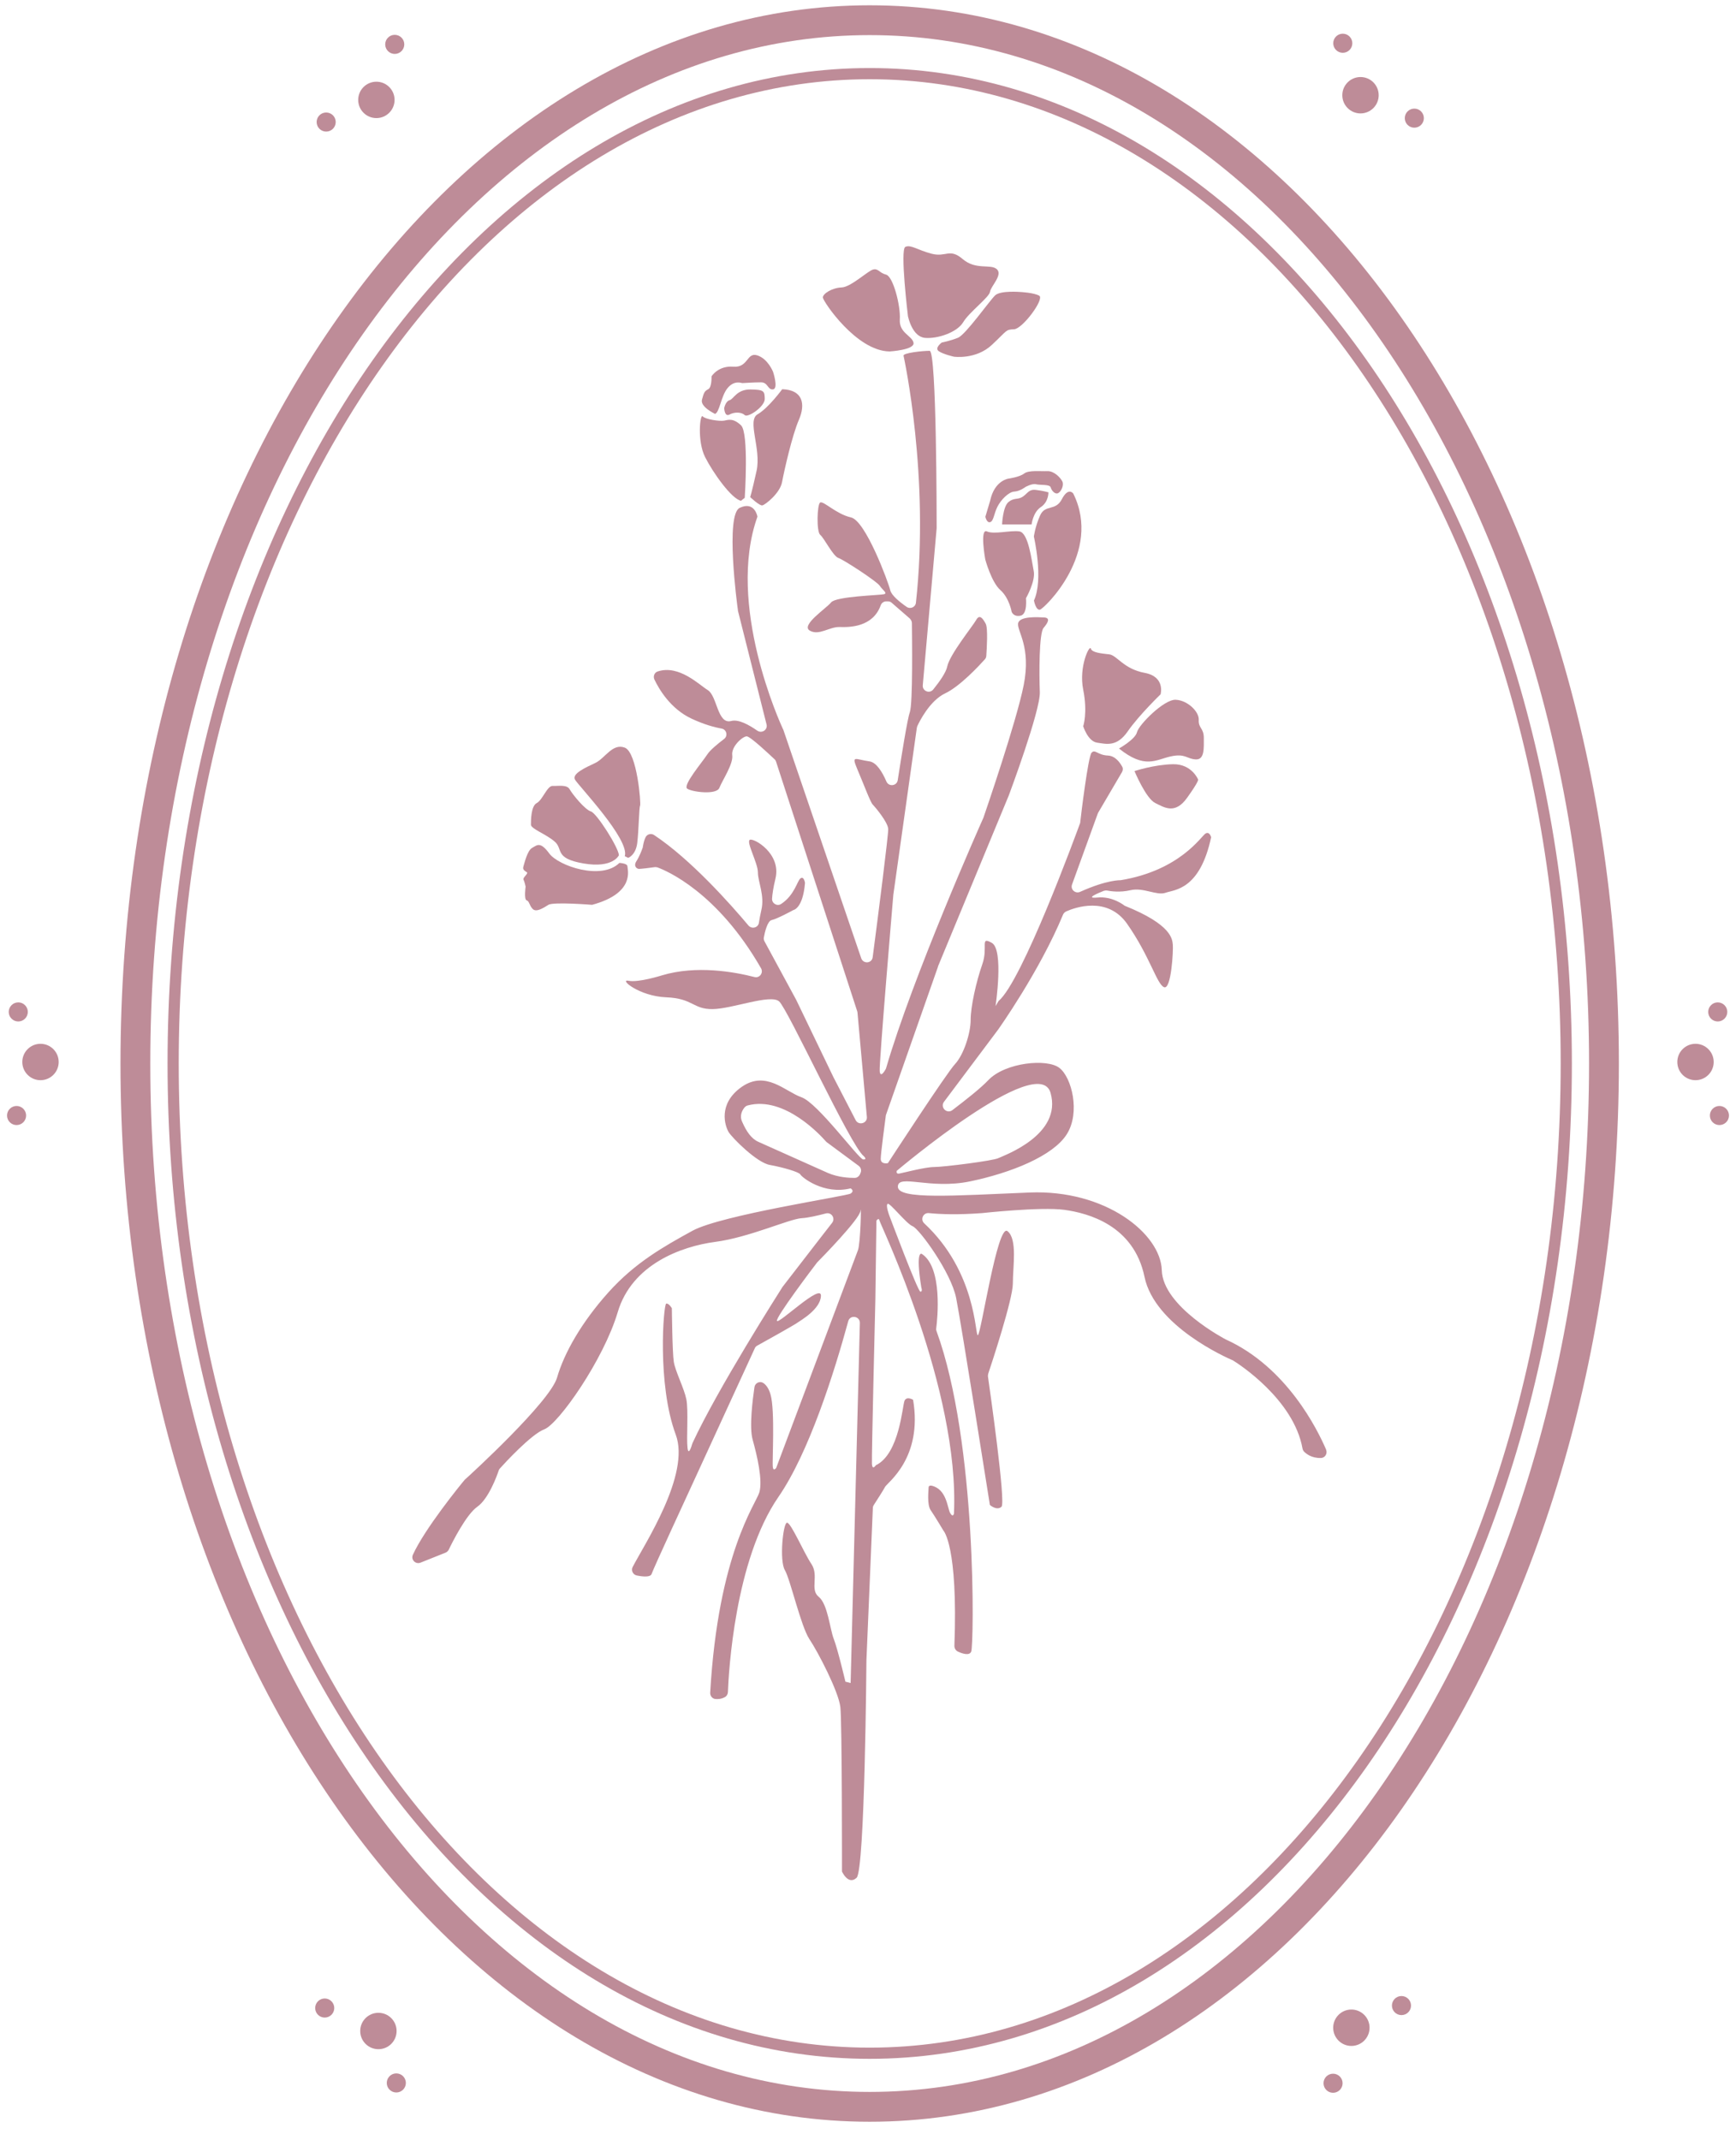 <svg xmlns="http://www.w3.org/2000/svg" fill="none" viewBox="0 0 86 106" height="106" width="86">
<path stroke-miterlimit="10" stroke-width="1.477" stroke="#BE8C98" d="M43.083 104.344C63.173 104.344 79.459 81.21 79.459 52.672C79.459 24.134 63.173 1 43.083 1C22.993 1 6.707 24.134 6.707 52.672C6.707 81.21 22.993 104.344 43.083 104.344Z"></path>
<path stroke-miterlimit="10" stroke-width="0.554" stroke="#BE8C98" d="M43.084 101.689C62.142 101.689 77.592 79.741 77.592 52.668C77.592 25.595 62.142 3.647 43.084 3.647C24.027 3.647 8.577 25.595 8.577 52.668C8.577 79.741 24.027 101.689 43.084 101.689Z"></path>
<path fill="#BE8C98" d="M65.708 71.824C65.265 70.79 63.743 67.703 60.722 66.337C60.722 66.337 57.605 64.719 57.554 62.909C57.502 61.107 54.777 58.906 51.002 59.061C47.228 59.216 44.48 59.423 44.48 58.773C44.48 58.123 46.054 58.928 48.07 58.507C50.087 58.086 52.169 57.252 52.849 56.173C53.528 55.095 53.093 53.367 52.487 52.894C51.889 52.414 49.806 52.613 48.964 53.492C48.587 53.891 47.856 54.467 47.176 54.984C46.903 55.184 46.563 54.844 46.763 54.571L49.444 50.996C49.444 50.996 51.497 48.115 52.664 45.294C52.694 45.227 52.745 45.176 52.819 45.139C53.248 44.947 54.865 44.363 55.84 45.759C56.97 47.377 57.303 48.736 57.664 48.891C58.026 49.046 58.13 47.044 58.1 46.786C58.071 46.527 58.071 45.803 55.715 44.858C55.715 44.858 55.124 44.371 54.356 44.452C53.713 44.511 54.429 44.223 54.681 44.12C54.732 44.105 54.784 44.097 54.843 44.105C55.02 44.142 55.493 44.208 55.995 44.09C56.638 43.935 57.303 44.371 57.738 44.216C58.174 44.06 59.437 44.09 59.998 41.468C59.998 41.468 59.925 41.158 59.718 41.283C59.511 41.409 58.462 43.108 55.508 43.595C55.508 43.595 54.865 43.558 53.506 44.171C53.27 44.275 53.019 44.053 53.107 43.809L54.385 40.286C54.385 40.286 54.4 40.257 54.407 40.242L55.582 38.24C55.633 38.152 55.641 38.041 55.582 37.952C55.471 37.753 55.242 37.435 54.887 37.42C54.37 37.398 54.252 37.088 54.075 37.28C53.905 37.465 53.55 40.382 53.514 40.722C53.514 40.744 53.514 40.766 53.499 40.788C53.307 41.313 50.633 48.61 49.466 49.578L49.318 49.829C49.318 49.829 49.739 47.037 49.134 46.697C48.528 46.358 48.964 46.904 48.661 47.761C48.358 48.625 48.085 49.858 48.085 50.516C48.085 51.173 47.738 52.244 47.309 52.702C46.881 53.16 43.986 57.606 43.986 57.606C43.986 57.606 43.631 57.688 43.631 57.392C43.631 57.119 43.853 55.494 43.882 55.258C43.882 55.235 43.89 55.221 43.897 55.199L46.467 47.879V47.864L49.976 39.392C49.976 39.392 51.549 35.19 51.512 34.274C51.475 33.366 51.475 31.349 51.697 31.098C51.918 30.84 52.044 30.603 51.733 30.581C51.423 30.566 50.471 30.5 50.434 30.891C50.397 31.283 51.084 32.051 50.714 33.927C50.352 35.751 48.816 40.212 48.727 40.471C48.727 40.471 48.727 40.486 48.72 40.493C48.572 40.825 45.212 48.374 43.89 52.924C43.89 52.924 43.616 53.463 43.579 53.042C43.55 52.628 44.229 44.6 44.252 44.349V44.334L45.419 36.047C45.419 36.047 45.433 35.995 45.441 35.965C45.544 35.744 46.054 34.703 46.822 34.34C47.56 33.993 48.528 32.945 48.786 32.657C48.831 32.612 48.853 32.553 48.86 32.487C48.883 32.154 48.949 31.105 48.831 30.891C48.691 30.633 48.528 30.396 48.358 30.707C48.188 31.009 47.044 32.42 46.925 33.011C46.866 33.306 46.541 33.764 46.231 34.148C46.046 34.377 45.684 34.222 45.714 33.934L46.401 26.157V26.127C46.401 25.758 46.401 17.375 46.054 17.375C45.707 17.375 44.724 17.478 44.761 17.619C44.791 17.752 46.061 23.609 45.374 29.85C45.352 30.072 45.094 30.182 44.916 30.057C44.584 29.828 44.163 29.488 44.104 29.237C44.001 28.816 42.878 25.78 42.154 25.625C41.43 25.463 40.795 24.798 40.632 24.887C40.477 24.975 40.44 26.327 40.632 26.489C40.832 26.652 41.268 27.546 41.533 27.634C41.799 27.723 43.439 28.794 43.579 29.008C43.72 29.222 43.986 29.377 43.794 29.429C43.602 29.481 41.415 29.532 41.172 29.835C40.928 30.138 39.657 30.965 40.115 31.231C40.573 31.497 41.083 31.039 41.593 31.054C42.08 31.069 43.24 31.069 43.631 29.975C43.675 29.857 43.786 29.783 43.904 29.783H43.986C44.059 29.783 44.126 29.806 44.178 29.857L45.071 30.633C45.13 30.692 45.167 30.766 45.175 30.847C45.182 31.541 45.227 34.835 45.071 35.279C44.953 35.596 44.665 37.398 44.473 38.639C44.429 38.927 44.03 38.979 43.912 38.706C43.705 38.226 43.417 37.76 43.077 37.709C42.346 37.605 42.169 37.376 42.472 38.1C42.782 38.824 43.121 39.74 43.232 39.843C43.336 39.954 43.986 40.707 44.001 41.062C44.015 41.32 43.506 45.324 43.232 47.406C43.195 47.717 42.767 47.753 42.664 47.458L38.808 36.15C38.808 36.15 38.808 36.135 38.793 36.121C38.653 35.818 35.965 29.946 37.523 25.588C37.523 25.588 37.39 24.798 36.644 25.152C35.928 25.492 36.511 29.924 36.555 30.212C36.555 30.227 36.555 30.234 36.555 30.241L37.974 35.877C38.04 36.143 37.745 36.342 37.516 36.187C37.102 35.899 36.585 35.611 36.223 35.707C35.536 35.892 35.536 34.474 35.063 34.178C34.628 33.912 33.638 32.908 32.582 33.255C32.419 33.306 32.345 33.498 32.419 33.654C32.648 34.134 33.217 35.109 34.266 35.596C34.871 35.877 35.374 36.017 35.75 36.084C35.994 36.128 36.075 36.446 35.868 36.601C35.536 36.852 35.174 37.155 35.041 37.361C34.775 37.768 33.815 38.89 34.044 39.06C34.273 39.223 35.499 39.385 35.639 39.016C35.78 38.654 36.334 37.834 36.275 37.406C36.216 36.977 36.784 36.468 36.991 36.468C37.168 36.468 38.129 37.376 38.372 37.605C38.409 37.635 38.431 37.679 38.446 37.723L42.464 50.08C42.464 50.08 42.479 50.124 42.479 50.147L42.944 55.317C42.974 55.634 42.538 55.76 42.39 55.479L41.282 53.337L39.443 49.519L37.87 46.616C37.841 46.557 37.826 46.49 37.841 46.424C37.885 46.18 38.018 45.604 38.232 45.567C38.505 45.508 39.303 45.072 39.303 45.072C39.303 45.072 39.776 44.998 39.879 43.728C39.879 43.728 39.827 43.366 39.65 43.507C39.495 43.625 39.362 44.334 38.697 44.77C38.498 44.903 38.232 44.74 38.247 44.504C38.262 44.282 38.306 43.964 38.417 43.507C38.712 42.273 37.338 41.49 37.146 41.593C36.954 41.697 37.545 42.738 37.545 43.204C37.545 43.669 37.892 44.349 37.715 45.08C37.663 45.301 37.626 45.508 37.597 45.693C37.567 45.944 37.25 46.032 37.08 45.84C36.201 44.792 34.221 42.561 32.404 41.357C32.264 41.261 32.065 41.306 31.983 41.461C31.932 41.564 31.88 41.719 31.843 41.956C31.843 41.97 31.843 41.992 31.828 42.007C31.799 42.096 31.673 42.428 31.533 42.642C31.363 42.901 31.548 43.034 31.659 43.034C31.747 43.034 32.257 42.975 32.441 42.945C32.486 42.945 32.53 42.945 32.574 42.96C33.01 43.122 35.529 44.171 37.7 47.953C37.833 48.182 37.626 48.455 37.375 48.389C36.393 48.138 34.51 47.79 32.789 48.307C32.789 48.307 31.622 48.677 31.134 48.573C30.647 48.477 31.666 49.341 33.003 49.393C34.34 49.445 34.325 49.991 35.307 49.977C36.289 49.962 38.158 49.223 38.594 49.593C39.03 49.962 42.132 56.749 42.789 57.259C42.789 57.259 42.989 57.444 42.76 57.422C42.531 57.4 40.507 54.622 39.702 54.342C38.897 54.061 37.944 52.99 36.74 53.832C35.544 54.674 35.92 55.775 36.097 56.07C36.282 56.365 37.493 57.584 38.136 57.695C38.779 57.813 39.584 58.042 39.65 58.168C39.717 58.301 40.802 59.187 42.139 58.855C42.139 58.855 42.353 58.973 42.139 59.113C41.918 59.246 35.758 60.169 34.31 60.952C32.87 61.742 31.452 62.54 30.13 64.017C28.808 65.495 27.951 67.001 27.596 68.227C27.249 69.424 23.305 73.036 23.039 73.272C23.024 73.279 23.024 73.287 23.01 73.302C22.84 73.501 21.045 75.702 20.454 77.002C20.343 77.246 20.587 77.489 20.831 77.393L22.072 76.898C22.138 76.869 22.19 76.825 22.227 76.758C22.411 76.374 23.098 75.008 23.645 74.624C24.206 74.232 24.62 73.087 24.708 72.821C24.723 72.784 24.738 72.755 24.767 72.725C25.011 72.452 26.326 71.027 26.961 70.79C27.663 70.532 29.901 67.348 30.602 64.985C31.304 62.621 33.749 61.728 35.433 61.506C37.117 61.285 39.096 60.369 39.717 60.332C40.019 60.317 40.499 60.206 40.92 60.095C41.194 60.029 41.393 60.339 41.223 60.561L40.632 61.321L38.771 63.729C38.771 63.729 38.756 63.744 38.756 63.751C38.594 64.01 35.558 68.766 34.303 71.477C34.303 71.492 34.295 71.507 34.288 71.521C34.258 71.632 34.103 72.127 34.059 71.706C34 71.241 34.111 69.837 34 69.298C33.889 68.752 33.453 67.917 33.379 67.444C33.306 66.979 33.283 64.793 33.283 64.793C33.283 64.793 33.136 64.534 33.003 64.564C32.87 64.601 32.545 68.552 33.475 71.049C34.214 73.028 31.917 76.492 31.341 77.608C31.252 77.777 31.356 77.992 31.548 78.028C31.836 78.088 32.22 78.124 32.279 77.955C32.375 77.667 34.155 73.819 34.155 73.819L37.39 66.78C37.412 66.721 37.456 66.676 37.508 66.647C37.877 66.447 39.325 65.635 39.48 65.524C39.657 65.398 40.647 64.844 40.669 64.18C40.699 63.523 38.594 65.576 38.49 65.421C38.395 65.273 40.322 62.725 40.485 62.518C40.492 62.511 40.499 62.503 40.507 62.496C40.677 62.326 42.582 60.383 42.627 59.97C42.678 59.541 42.627 61.595 42.501 61.92C42.376 62.252 38.454 72.696 38.454 72.696C38.454 72.696 38.313 72.903 38.284 72.651C38.247 72.393 38.402 69.874 38.173 69.069C38.084 68.752 37.944 68.582 37.811 68.493C37.641 68.382 37.405 68.493 37.375 68.7C37.287 69.298 37.109 70.687 37.287 71.307C37.508 72.098 37.789 73.309 37.619 73.907C37.442 74.498 35.581 76.928 35.182 83.834C35.174 83.982 35.278 84.122 35.425 84.144C35.558 84.159 35.728 84.151 35.905 84.055C35.994 84.011 36.053 83.915 36.06 83.812C36.097 82.844 36.393 77.282 38.564 74.136C40.071 71.95 41.312 68.028 42.021 65.435C42.11 65.103 42.605 65.177 42.597 65.524L42.139 83.354L41.881 83.287C41.881 83.287 41.497 81.662 41.305 81.175C41.112 80.687 41.009 79.447 40.559 79.085C40.108 78.723 40.581 78.036 40.197 77.46C39.813 76.884 39.177 75.392 38.985 75.414C38.793 75.436 38.601 77.29 38.882 77.763C39.155 78.235 39.672 80.532 40.093 81.175C40.522 81.81 41.541 83.775 41.63 84.543C41.718 85.311 41.711 92.69 41.711 92.69C41.711 92.69 42.021 93.384 42.435 93C42.848 92.623 42.922 82.231 42.922 82.231L43.24 74.69C43.24 74.638 43.255 74.587 43.284 74.542C43.402 74.358 43.757 73.811 43.845 73.641C43.956 73.427 45.721 72.216 45.234 69.328C45.234 69.328 44.931 69.136 44.813 69.365C44.702 69.594 44.569 72.001 43.387 72.57C43.387 72.57 43.218 72.836 43.195 72.511C43.173 72.194 43.365 64.342 43.365 64.342L43.417 60.457C43.417 60.457 43.535 60.273 43.572 60.457C43.609 60.642 47.546 68.796 47.258 74.963C47.258 74.963 47.213 75.177 47.073 74.941C46.933 74.705 46.91 73.759 46.157 73.582C46.157 73.582 46.002 73.545 46.002 73.671C46.002 73.796 45.913 74.513 46.105 74.793C46.305 75.082 46.741 75.813 46.741 75.813C46.741 75.813 47.465 76.566 47.28 81.515C47.28 81.633 47.346 81.744 47.45 81.795C47.671 81.899 48.026 82.017 48.114 81.795C48.247 81.47 48.417 71.462 46.394 65.923C46.379 65.879 46.371 65.834 46.379 65.79C46.438 65.347 46.711 62.784 45.67 62.104C45.67 62.104 45.337 61.846 45.64 63.759C45.64 63.759 45.721 63.973 45.596 63.973C45.47 63.973 44.052 60.191 44.052 60.191C44.052 60.191 43.867 59.704 43.971 59.623C44.074 59.541 44.894 60.605 45.212 60.731C45.537 60.856 47.117 63.013 47.368 64.291C47.62 65.561 49.038 74.535 49.038 74.535C49.038 74.535 49.377 74.838 49.614 74.624C49.835 74.424 49.038 68.848 48.942 68.168C48.942 68.124 48.942 68.08 48.956 68.035C49.119 67.548 50.175 64.35 50.175 63.574C50.175 62.732 50.411 61.366 49.909 60.974C49.407 60.583 48.594 66.13 48.439 66.13C48.299 66.13 48.373 62.991 45.781 60.583C45.581 60.391 45.736 60.051 46.017 60.081C46.608 60.14 47.465 60.169 48.646 60.081C48.646 60.081 51.541 59.763 52.723 59.918C53.905 60.081 56.165 60.679 56.697 63.234C57.199 65.679 60.789 67.252 61.069 67.371C61.084 67.371 61.092 67.385 61.106 67.393C61.357 67.548 64.09 69.306 64.526 71.743C64.533 71.787 64.556 71.839 64.585 71.876C64.689 71.987 64.962 72.223 65.434 72.208C65.641 72.208 65.774 71.987 65.693 71.802L65.708 71.824ZM42.619 58.123L42.59 58.182C42.538 58.278 42.442 58.337 42.339 58.337C42.073 58.337 41.533 58.315 41.017 58.094L37.582 56.557C37.22 56.402 36.976 56.033 36.77 55.568C36.614 55.235 36.784 54.969 36.888 54.844C36.932 54.8 36.976 54.763 37.043 54.748C38.882 54.261 40.699 56.284 40.906 56.521C40.92 56.535 40.935 56.55 40.95 56.565L42.538 57.739C42.656 57.828 42.693 57.983 42.619 58.116V58.123ZM44.429 57.983C44.429 57.983 51.453 52.045 52.044 54.127C52.635 56.21 49.717 57.23 49.466 57.355C49.222 57.488 46.741 57.798 46.283 57.798C45.825 57.798 44.724 58.094 44.547 58.123C44.362 58.153 44.429 57.976 44.429 57.976V57.983Z"></path>
<path fill="#BE8C98" d="M30.676 42.737C30.676 42.737 31.082 42.752 31.082 42.907C31.082 43.062 31.489 44.229 29.332 44.813C29.332 44.813 27.419 44.658 27.168 44.813C26.917 44.968 26.57 45.197 26.392 45.02C26.215 44.842 26.23 44.636 26.09 44.591C25.949 44.547 26.038 43.912 26.038 43.912C26.038 43.912 25.986 43.661 25.934 43.565C25.883 43.468 26.186 43.262 26.104 43.203C26.023 43.144 25.875 43.084 25.927 42.922C25.979 42.76 26.119 42.124 26.363 41.991C26.607 41.858 26.762 41.659 27.212 42.272C27.663 42.885 29.797 43.616 30.684 42.737H30.676Z"></path>
<path fill="#BE8C98" d="M30.66 42.358C30.66 42.358 30.372 43.016 28.909 42.764C27.447 42.513 27.912 42.063 27.484 41.686C27.055 41.309 26.302 41.051 26.302 40.844C26.302 40.637 26.302 39.921 26.59 39.773C26.878 39.625 27.107 38.909 27.38 38.924C27.654 38.938 28.082 38.842 28.222 39.093C28.363 39.345 28.983 40.105 29.271 40.187C29.559 40.268 30.645 41.981 30.66 42.358Z"></path>
<path fill="#BE8C98" d="M30.949 42.404L31.119 42.486C31.119 42.486 31.496 42.36 31.57 41.74C31.644 41.119 31.658 39.982 31.71 39.901C31.762 39.819 31.562 37.256 30.949 37.027C30.336 36.798 29.974 37.559 29.487 37.788C28.999 38.017 28.327 38.32 28.482 38.608C28.637 38.896 31.223 41.584 30.949 42.412V42.404Z"></path>
<path fill="#BE8C98" d="M37.169 24.624C37.169 24.624 37.627 25.06 37.767 25.03C37.907 25.001 38.639 24.432 38.742 23.878C38.846 23.324 39.237 21.574 39.577 20.791C39.916 20.008 39.769 19.306 38.749 19.277C38.749 19.277 38.07 20.207 37.531 20.518C36.992 20.828 37.723 22.224 37.479 23.324C37.235 24.425 37.161 24.624 37.161 24.624H37.169Z"></path>
<path fill="#BE8C98" d="M36.709 24.801L36.894 24.654C36.894 24.654 37.108 21.441 36.709 21.064C36.31 20.687 36.074 20.798 35.86 20.835C35.646 20.872 34.944 20.769 34.811 20.621C34.678 20.473 34.531 21.847 34.929 22.637C35.328 23.427 36.237 24.698 36.702 24.801H36.709Z"></path>
<path fill="#BE8C98" d="M35.876 20.212C35.876 20.212 35.891 20.67 36.142 20.53C36.393 20.39 36.747 20.412 36.895 20.559C37.043 20.707 37.892 20.139 37.885 19.755C37.877 19.37 37.855 19.297 37.176 19.289C36.496 19.282 36.341 19.769 36.142 19.821C35.942 19.873 35.876 20.212 35.876 20.212Z"></path>
<path fill="#BE8C98" d="M35.403 20.488C35.403 20.488 34.679 20.148 34.775 19.793C34.871 19.439 34.901 19.372 35.086 19.276C35.27 19.18 35.248 18.641 35.248 18.641C35.248 18.641 35.573 18.102 36.326 18.161C37.08 18.22 36.984 17.43 37.516 17.6C38.047 17.77 38.298 18.419 38.298 18.419C38.298 18.419 38.572 19.247 38.298 19.284C38.025 19.321 38.055 18.936 37.7 18.936C37.346 18.936 36.821 18.974 36.777 18.974C36.733 18.974 36.378 18.818 36.046 19.217C35.713 19.616 35.647 20.451 35.41 20.502L35.403 20.488Z"></path>
<path fill="#BE8C98" d="M44.074 17.406C44.074 17.406 45.322 17.332 45.255 16.977C45.189 16.623 44.532 16.497 44.576 15.818C44.62 15.138 44.244 13.691 43.897 13.602C43.549 13.514 43.512 13.277 43.246 13.351C42.981 13.425 42.146 14.223 41.688 14.237C41.23 14.252 40.75 14.547 40.765 14.74C40.78 14.932 42.419 17.384 44.066 17.406H44.074Z"></path>
<path fill="#BE8C98" d="M44.99 15.698C44.99 15.698 45.19 16.673 45.818 16.733C46.446 16.792 47.42 16.459 47.716 15.957C48.011 15.462 49.008 14.723 49.045 14.45C49.082 14.177 49.688 13.616 49.385 13.335C49.082 13.054 48.351 13.394 47.694 12.833C47.036 12.271 46.874 12.752 46.157 12.567C45.441 12.382 45.123 12.101 44.85 12.227C44.577 12.353 44.983 15.691 44.983 15.691L44.99 15.698Z"></path>
<path fill="#BE8C98" d="M46.645 16.972C46.645 16.972 46.283 17.238 46.505 17.393C46.727 17.548 47.258 17.666 47.258 17.666C47.258 17.666 48.344 17.821 49.134 17.083C49.925 16.344 49.806 16.329 50.235 16.307C50.663 16.285 51.756 14.8 51.483 14.645C51.21 14.49 50.538 14.461 50.538 14.461C50.538 14.461 49.57 14.38 49.304 14.623C49.038 14.867 47.842 16.573 47.458 16.728C47.074 16.883 46.653 16.965 46.653 16.965L46.645 16.972Z"></path>
<path fill="#BE8C98" d="M50.116 30.3C50.116 30.3 50.205 30.566 50.559 30.492C50.914 30.418 50.825 29.628 50.825 29.628C50.825 29.628 51.312 28.786 51.209 28.276C51.106 27.767 50.95 26.386 50.5 26.319C50.049 26.253 49.252 26.482 48.89 26.319C48.528 26.157 48.809 27.708 48.809 27.708C48.809 27.708 49.111 28.83 49.555 29.222C49.998 29.613 50.116 30.3 50.116 30.3Z"></path>
<path fill="#BE8C98" d="M51.112 25.971H49.642C49.642 25.971 49.679 25.092 49.96 24.863C50.24 24.634 50.418 24.767 50.669 24.597C50.92 24.427 50.964 24.221 51.326 24.265C51.688 24.309 51.939 24.383 51.939 24.383C51.939 24.383 51.954 24.856 51.562 25.114C51.171 25.373 51.105 25.971 51.105 25.971H51.112Z"></path>
<path fill="#BE8C98" d="M51.224 29.751C51.224 29.751 51.313 30.238 51.52 30.194C51.727 30.149 54.622 27.365 53.167 24.44C53.167 24.44 52.923 24.108 52.605 24.721C52.288 25.334 51.778 24.965 51.527 25.526C51.276 26.087 51.217 26.575 51.217 26.575C51.217 26.575 51.712 28.694 51.217 29.751H51.224Z"></path>
<path fill="#BE8C98" d="M48.816 25.601C48.816 25.601 48.882 25.911 49.052 25.86C49.222 25.808 49.237 25.453 49.407 25.106C49.577 24.759 49.968 24.36 50.249 24.346C50.529 24.331 50.803 24.117 50.803 24.117C50.803 24.117 51.135 23.932 51.327 23.984C51.519 24.035 52.007 23.976 52.051 24.139C52.095 24.301 52.265 24.493 52.413 24.427C52.561 24.36 52.723 24.035 52.627 23.843C52.531 23.651 52.214 23.319 51.881 23.334C51.549 23.349 50.965 23.275 50.736 23.452C50.507 23.629 49.968 23.703 49.968 23.703C49.968 23.703 49.267 23.784 49.052 24.796L48.816 25.586V25.601Z"></path>
<path fill="#BE8C98" d="M53.661 35.968C53.661 35.968 53.89 36.714 54.348 36.781C54.806 36.847 55.323 37.009 55.869 36.219C56.416 35.429 57.494 34.387 57.494 34.387C57.494 34.387 57.745 33.516 56.704 33.324C55.662 33.132 55.33 32.452 54.953 32.408C54.577 32.364 54.097 32.327 54.038 32.12C53.978 31.913 53.432 33.014 53.661 34.158C53.89 35.303 53.661 35.968 53.661 35.968Z"></path>
<path fill="#BE8C98" d="M55.433 37.072C55.433 37.072 56.245 36.614 56.327 36.26C56.408 35.905 57.656 34.635 58.24 34.657C58.823 34.679 59.407 35.24 59.385 35.654C59.362 36.068 59.636 36.053 59.636 36.548C59.636 37.043 59.68 37.634 59.237 37.611C58.794 37.589 58.72 37.301 57.989 37.464C57.257 37.626 56.718 38.106 55.426 37.065L55.433 37.072Z"></path>
<path fill="#BE8C98" d="M56.202 38.189C56.202 38.189 56.763 39.541 57.228 39.77C57.694 39.999 58.211 40.346 58.809 39.511C59.407 38.677 59.355 38.61 59.355 38.61C59.355 38.61 59.045 37.835 58.115 37.849C57.184 37.864 56.202 38.189 56.202 38.189Z"></path>
<path fill="#BE8C98" d="M66.946 101.328C67.444 101.328 67.847 100.924 67.847 100.426C67.847 99.929 67.444 99.525 66.946 99.525C66.449 99.525 66.045 99.929 66.045 100.426C66.045 100.924 66.449 101.328 66.946 101.328Z"></path>
<path fill="#BE8C98" d="M66.039 103.648C66.3 103.648 66.511 103.436 66.511 103.175C66.511 102.914 66.3 102.703 66.039 102.703C65.778 102.703 65.566 102.914 65.566 103.175C65.566 103.436 65.778 103.648 66.039 103.648Z"></path>
<path fill="#BE8C98" d="M69.428 99.801C69.689 99.801 69.901 99.59 69.901 99.329C69.901 99.068 69.689 98.856 69.428 98.856C69.167 98.856 68.955 99.068 68.955 99.329C68.955 99.59 69.167 99.801 69.428 99.801Z"></path>
<path fill="#BE8C98" d="M18.646 5.849C19.143 5.849 19.547 5.446 19.547 4.948C19.547 4.45 19.143 4.047 18.646 4.047C18.148 4.047 17.745 4.45 17.745 4.948C17.745 5.446 18.148 5.849 18.646 5.849Z"></path>
<path fill="#BE8C98" d="M19.555 2.671C19.817 2.671 20.028 2.459 20.028 2.198C20.028 1.937 19.817 1.725 19.555 1.725C19.294 1.725 19.083 1.937 19.083 2.198C19.083 2.459 19.294 2.671 19.555 2.671Z"></path>
<path fill="#BE8C98" d="M16.159 6.517C16.42 6.517 16.631 6.306 16.631 6.044C16.631 5.783 16.42 5.572 16.159 5.572C15.898 5.572 15.686 5.783 15.686 6.044C15.686 6.306 15.898 6.517 16.159 6.517Z"></path>
<path fill="#BE8C98" d="M18.746 101.489C19.244 101.489 19.647 101.086 19.647 100.588C19.647 100.09 19.244 99.687 18.746 99.687C18.248 99.687 17.845 100.09 17.845 100.588C17.845 101.086 18.248 101.489 18.746 101.489Z"></path>
<path fill="#BE8C98" d="M16.086 99.923C16.347 99.923 16.559 99.712 16.559 99.451C16.559 99.19 16.347 98.978 16.086 98.978C15.825 98.978 15.614 99.19 15.614 99.451C15.614 99.712 15.825 99.923 16.086 99.923Z"></path>
<path fill="#BE8C98" d="M19.633 103.633C19.894 103.633 20.106 103.422 20.106 103.161C20.106 102.9 19.894 102.688 19.633 102.688C19.372 102.688 19.16 102.9 19.16 103.161C19.16 103.422 19.372 103.633 19.633 103.633Z"></path>
<path fill="#BE8C98" d="M67.398 5.617C67.896 5.617 68.299 5.214 68.299 4.716C68.299 4.218 67.896 3.815 67.398 3.815C66.901 3.815 66.497 4.218 66.497 4.716C66.497 5.214 66.901 5.617 67.398 5.617Z"></path>
<path fill="#BE8C98" d="M70.065 6.324C70.326 6.324 70.537 6.113 70.537 5.852C70.537 5.591 70.326 5.379 70.065 5.379C69.804 5.379 69.592 5.591 69.592 5.852C69.592 6.113 69.804 6.324 70.065 6.324Z"></path>
<path fill="#BE8C98" d="M66.52 2.615C66.781 2.615 66.993 2.403 66.993 2.142C66.993 1.881 66.781 1.669 66.52 1.669C66.259 1.669 66.048 1.881 66.048 2.142C66.048 2.403 66.259 2.615 66.52 2.615Z"></path>
<path fill="#BE8C98" d="M84.631 53.234C84.983 52.882 84.983 52.312 84.631 51.96C84.279 51.608 83.708 51.608 83.356 51.96C83.005 52.312 83.005 52.882 83.356 53.234C83.708 53.586 84.279 53.586 84.631 53.234Z"></path>
<path fill="#BE8C98" d="M85.513 55.582C85.698 55.397 85.698 55.098 85.513 54.913C85.328 54.729 85.029 54.729 84.844 54.913C84.66 55.098 84.66 55.397 84.844 55.582C85.029 55.766 85.328 55.766 85.513 55.582Z"></path>
<path fill="#BE8C98" d="M85.43 50.451C85.615 50.267 85.615 49.968 85.43 49.783C85.246 49.598 84.946 49.598 84.762 49.783C84.577 49.968 84.577 50.267 84.762 50.451C84.946 50.636 85.246 50.636 85.43 50.451Z"></path>
<path fill="#BE8C98" d="M1.369 53.234C1.017 52.882 1.017 52.312 1.369 51.96C1.721 51.608 2.291 51.608 2.643 51.96C2.995 52.312 2.995 52.882 2.643 53.234C2.291 53.586 1.721 53.586 1.369 53.234Z"></path>
<path fill="#BE8C98" d="M0.487 55.582C0.302 55.397 0.302 55.098 0.487 54.913C0.671 54.729 0.971 54.729 1.155 54.913C1.34 55.098 1.34 55.397 1.155 55.582C0.971 55.766 0.671 55.766 0.487 55.582Z"></path>
<path fill="#BE8C98" d="M0.571 50.451C0.386 50.267 0.386 49.968 0.571 49.783C0.755 49.598 1.055 49.598 1.239 49.783C1.424 49.968 1.424 50.267 1.239 50.451C1.055 50.636 0.755 50.636 0.571 50.451Z"></path>
</svg>
